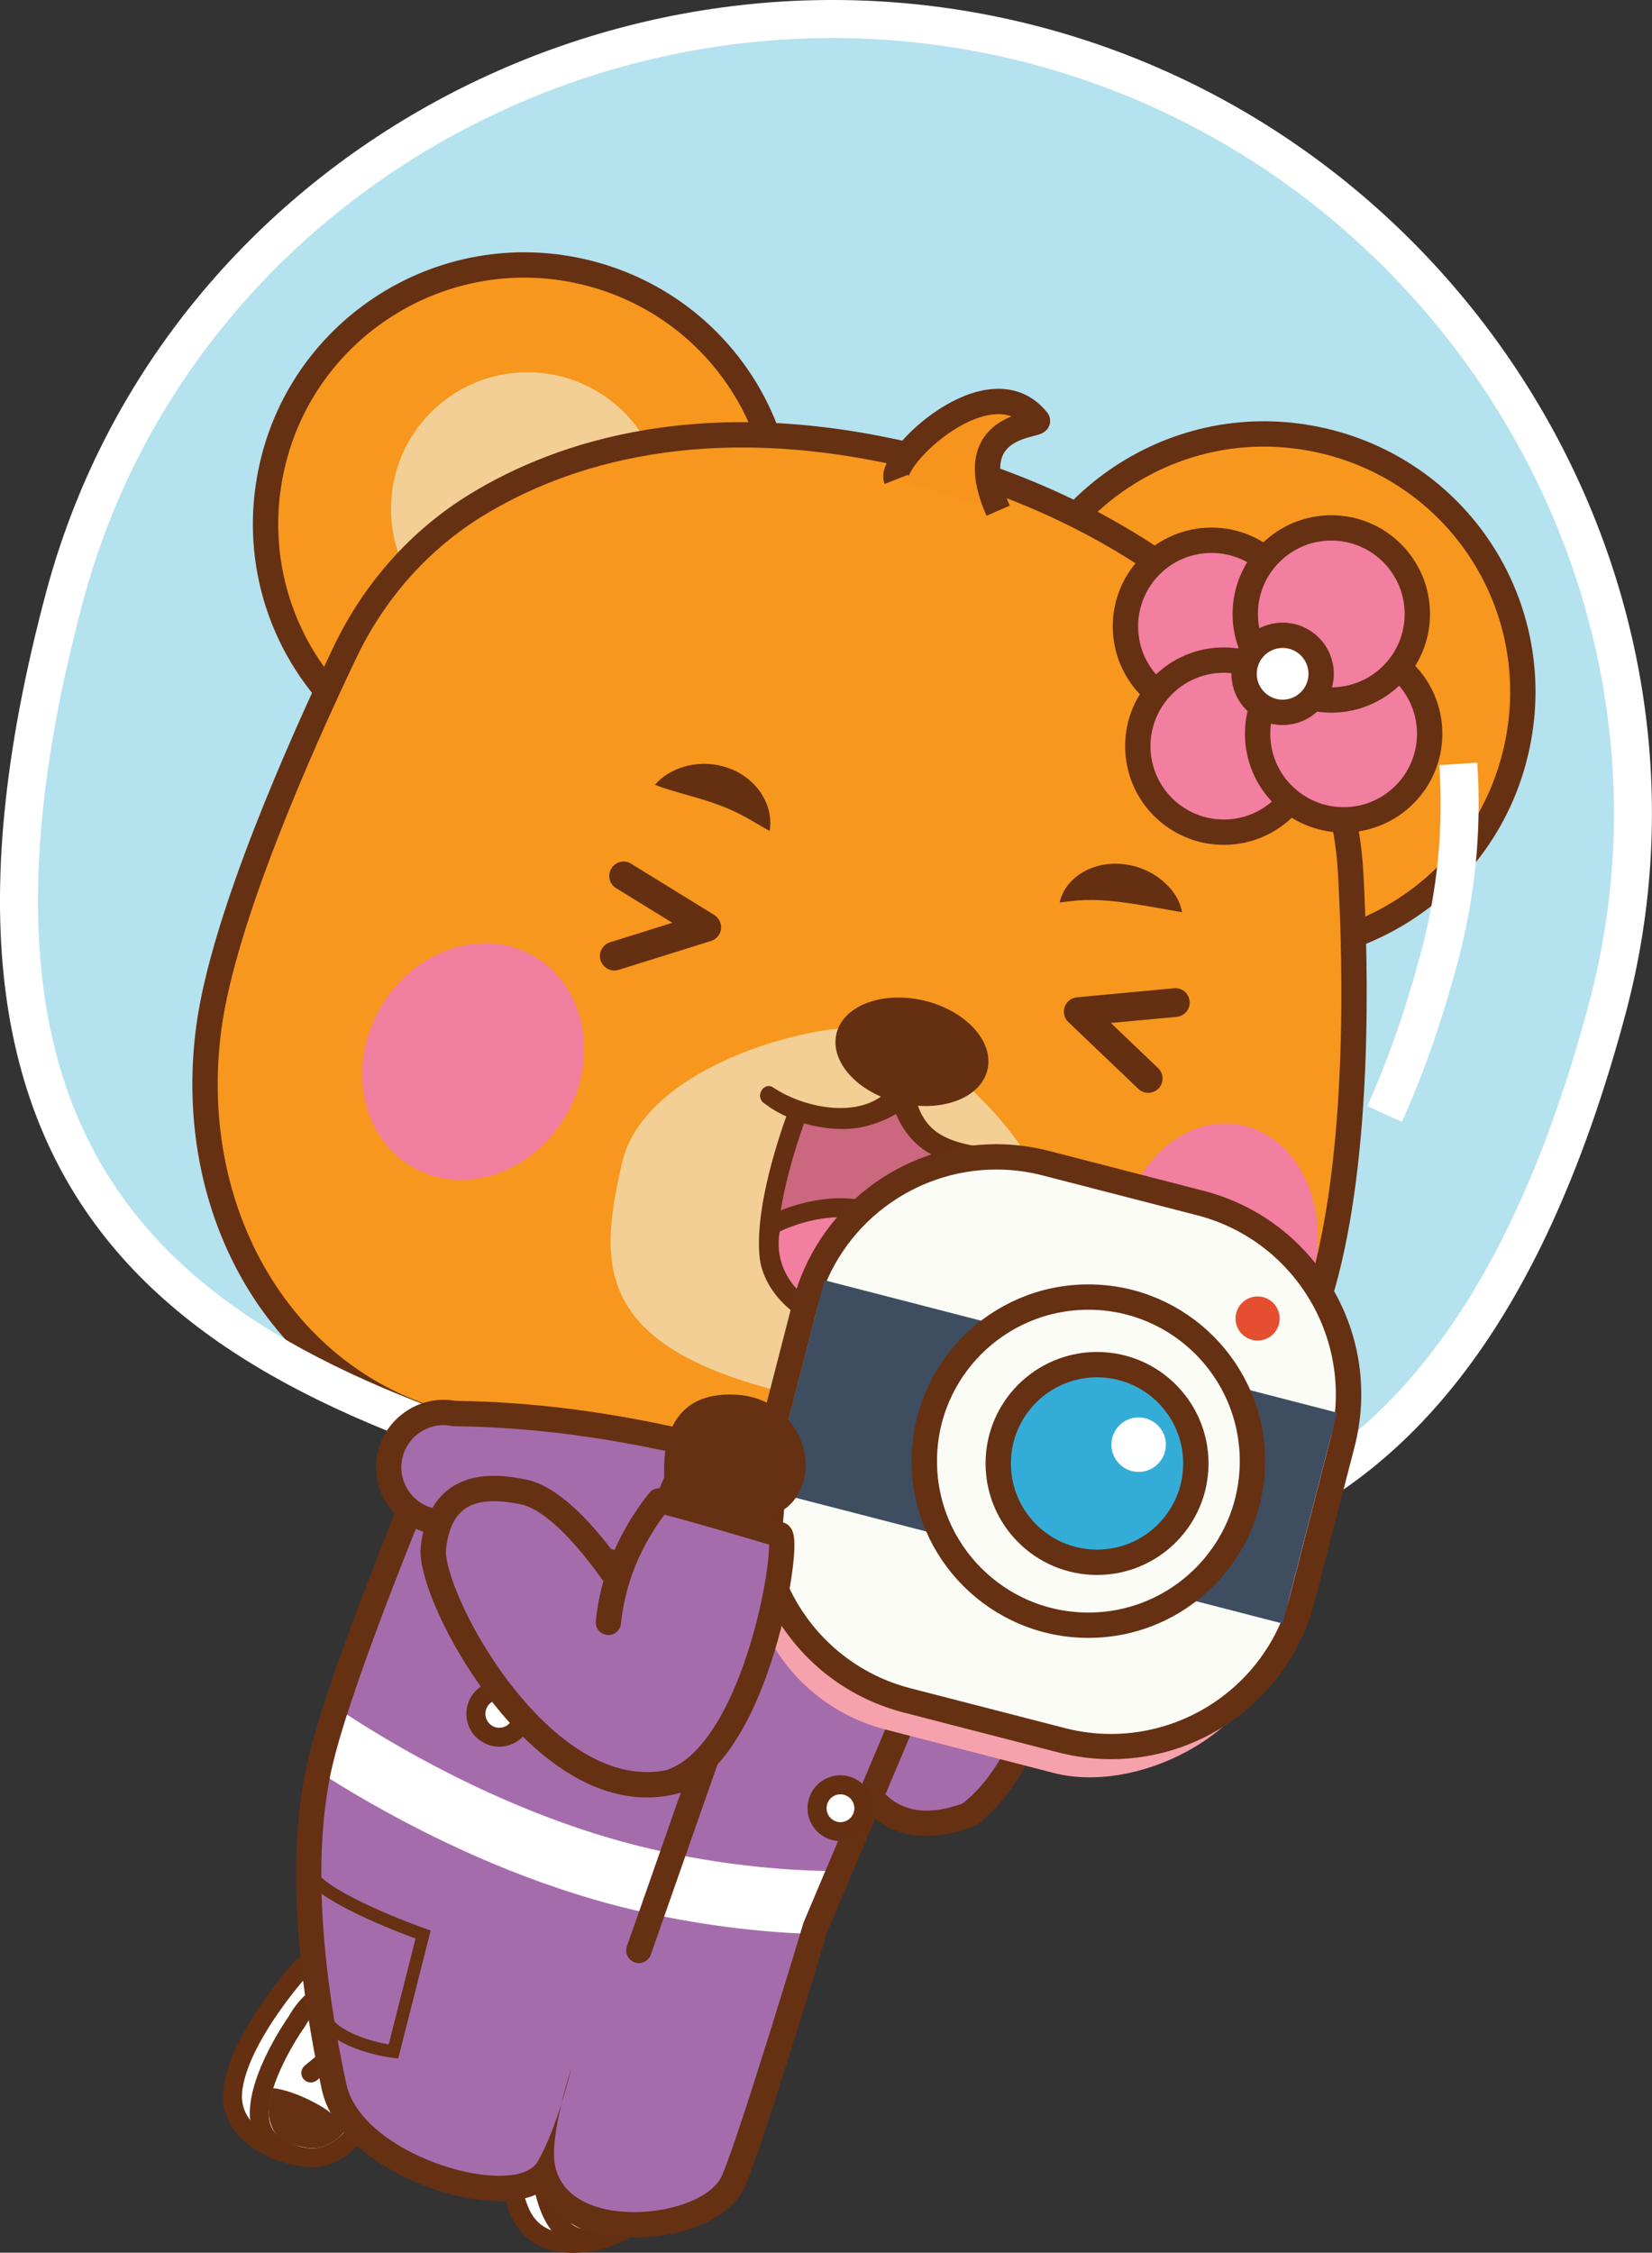 <svg xmlns="http://www.w3.org/2000/svg" xmlns:xlink="http://www.w3.org/1999/xlink" id="b" viewBox="0 0 156.49 213.36"><rect x="0" y="0" width="156.49" height="213.36" fill="#333333" stroke="none"/><defs><style>.e{fill:#f7941d;}.e,.f,.g,.h,.i,.j,.k,.l,.m,.n{stroke:#663013;}.e,.f,.g,.h,.i,.k,.l,.m,.n{stroke-width:2.4px;}.e,.f,.h,.i,.j,.k,.o,.p,.m,.n{stroke-miterlimit:10;}.q,.r,.s,.t,.u,.v,.w,.x,.y,.z,.aa,.ab,.ac,.ad,.ae,.af{stroke-width:0px;}.q,.i{fill:#fbfcf6;}.f,.ab{fill:#fff;}.g,.h,.l,.n{stroke-linecap:round;}.g,.x,.z,.l{fill:#a56cac;}.g,.l{stroke-linejoin:round;}.r{fill:#e54f30;}.h,.j,.o,.u,.p{fill:none;}.s{fill:#cc6780;}.ag{clip-path:url(#d);}.j{stroke-width:1.2px;}.k,.t{fill:#f27ea0;}.o{stroke-width:3.6px;}.o,.p{stroke:#fff;}.u{clip-rule:evenodd;}.v,.z,.l,.m{fill-rule:evenodd;}.v,.ae{fill:#652f12;}.w{fill:#f6a2ad;}.p{stroke-width:6px;}.y{fill:#3e4d5f;}.aa{fill:#663013;}.m{fill:#f7971d;}.ac{fill:#f3cf95;}.ad{fill:#b5e2ef;}.af{fill:#652f12;}.n{fill:#34acd8;}</style><clipPath id="d"><path class="u" d="M68.42,205.98c-1.78,4.22-14.94,5.56-15.89-1.18-.4-2.85,1.59-8.97,1.59-8.97,0,0-1.29,5.59-3.19,8.87-2.11,3.65-16.64-.45-18.12-7.33-1.48-6.88-3.76-20.17-1.25-30.43,2.51-10.27,12.54-33.5,12.54-33.5l47.4,12.24-15.4,36.44s-5.91,19.64-7.69,23.87Z"></path></clipPath></defs><g id="c"><path class="g" d="M85.92,172.46c1.69.45,3.68.25,5.92-.61.39-.15.63-.55.57-.97l-1.65-11.51c.07-1.44.34-10.54-4.37-11.81-.39-.1-.81-.15-1.24-.13-1.16.04-2.17.51-2.99,1.38-2.3,2.47-2.59,7.85-2.44,11.94.14,3.79,1.14,10.35,6.2,11.71h0Z"></path><path class="aa" d="M90.95,163.83c.89.24,1.83.06,2.73-.5,2.25-1.41,4.16-5.19,5.11-10.11,1.08-5.61,1.97-13.22-2.73-14.52h0c-1.11-.3-2.12-.15-3.04.42-2.11,1.32-3.66,4.91-4.89,11.29-1.4,7.29-.31,12.55,2.79,13.41h.03Z"></path><path class="ae" d="M95.79,139.56c-3.52-.94-5.47,4.28-6.77,11.02-1.3,6.77-.31,11.69,2.14,12.37,0,0,.01,0,.02,0,2.45.66,5.43-3.16,6.72-9.91,1.3-6.77,1.45-12.5-2.09-13.48-.01,0-.02,0-.03,0M96.25,137.82h0s.04.01.04.01c6.04,1.68,4.1,11.76,3.37,15.56-1.01,5.24-3.02,9.14-5.51,10.7-1.12.7-2.31.91-3.44.61-3.61-1-4.96-6.67-3.47-14.46,1.3-6.74,2.93-10.4,5.29-11.88,1.12-.7,2.41-.89,3.71-.54h0Z"></path><path class="l" d="M91.69,171.92c7.59-5.44,9.6-22.28,8.94-22.74.06-.25-12.42-3.55-12.42-3.55-2.04,2.81-3.17,7.13-4.1,11.79"></path><path class="aa" d="M89.53,144.4s-1.53-11.85,8.97-9.63c5.96,1.26,6.58,7.96,2.58,10.46-2.57,1.6-6.86-.66-6.86-.66"></path><path class="ab" d="M28.68,186.25s-6.07,6.62-6.62,11.75c-.47,4.35,4.77,5.95,5.89,6.16,1.11.21,4.73-5.62,5.45-8.94.72-3.32-4.72-8.97-4.72-8.97Z"></path><path class="ae" d="M27.24,204.93c-2.25-.6-6.55-2.68-6.08-7.02.58-5.36,6.6-11.98,6.86-12.26.17-.18.4-.29.65-.29.25,0,.49.1.66.27.59.61,5.75,6.1,4.95,9.78-.62,2.85-4.33,10.06-6.5,9.64-.16-.03-.34-.07-.53-.12ZM28.69,187.61c-1.54,1.83-5.33,6.69-5.75,10.5-.39,3.61,4.09,4.93,5.01,5.14.97-.62,3.91-5.24,4.56-8.21.4-1.85-1.91-5.26-3.82-7.43Z"></path><path class="ab" d="M28.12,191.47s-6.31,8.85-2.12,11.66c5.66,3.8,8.77-1.94,9.97-5.47,1.2-3.53-1.98-7.63-3.96-8.66-1.98-1.03-3.89,2.48-3.89,2.48Z"></path><path class="af" d="M28.03,205.07c-.83-.22-1.67-.62-2.53-1.2-.95-.64-1.53-1.55-1.75-2.72-.71-3.89,3.18-9.56,3.6-10.17.88-1.59,2.9-3.92,5.07-2.8,2.22,1.16,5.79,5.65,4.4,9.75-.74,2.18-2.45,5.99-5.59,7.06-1.02.34-2.09.37-3.19.07ZM31.44,189.73c-.97-.26-2.24,1.62-2.53,2.17l-.06.09c-1.09,1.54-3.83,6.12-3.33,8.84.12.68.44,1.19.98,1.55,1.52,1.02,2.92,1.33,4.15.92,2.5-.85,3.96-4.43,4.47-5.93,1.01-2.98-1.75-6.65-3.53-7.57-.05-.02-.1-.04-.15-.06Z"></path><path class="aa" d="M25.88,197.78s1.82.11,4.64,1.78c1.29.76,2.26,2.11,2.26,2.11,0,0-1.45,2.24-3.93,1.72-1.98-.41-2.88-.98-3.27-2.47-.4-1.49.3-3.14.3-3.14Z"></path><path class="ae" d="M29.21,197.21c-.17-.05-.34-.15-.46-.3-.32-.38-.26-.95.12-1.27l1.72-1.42c.38-.32.95-.26,1.27.12.32.38.26.95-.12,1.27l-1.72,1.42c-.23.19-.53.25-.81.18Z"></path><path class="ab" d="M48.76,196.29s-1.64,8.83.61,13.48c1.9,3.94,7.2,2.52,8.26,2.11,1.06-.41,1.03-7.27-.11-10.48-1.15-3.2-8.75-5.11-8.75-5.11Z"></path><path class="ae" d="M48.56,210.16c-2.35-4.85-.75-13.66-.68-14.03.05-.24.19-.46.4-.59.21-.13.46-.18.71-.12.83.21,8.11,2.13,9.38,5.68.98,2.74,1.66,10.82-.41,11.62-.23.09-.52.18-.84.27-2.34.63-6.74.92-8.55-2.82ZM57.09,211.17h.01s-.01,0-.01,0ZM56.67,201.7c-.64-1.78-4.41-3.44-7.17-4.27-.34,2.37-.98,8.49.69,11.95,1.58,3.26,6.08,2,6.97,1.71.49-1.04.54-6.52-.49-9.38Z"></path><path class="ab" d="M51.05,201s-.66,10.85,4.38,11.01c6.81.22,6.41-6.29,5.55-9.92-.86-3.63-5.72-5.42-7.95-5.25s-1.99,4.16-1.99,4.16Z"></path><path class="af" d="M55.4,212.92c-1.14-.04-2.12-.5-2.92-1.38-2.66-2.92-2.37-9.79-2.33-10.53-.1-1.82.41-4.87,2.82-5.06,2.5-.19,7.9,1.72,8.9,5.94.53,2.24,1.1,6.38-1.01,8.95-.73.89-1.7,1.5-2.89,1.82-.76.2-1.62.29-2.56.26ZM51.95,200.95v.11c-.11,1.88,0,7.22,1.86,9.27.47.51,1.01.77,1.65.79,1.83.06,3.18-.42,4-1.42,1.67-2.04,1.01-5.85.65-7.4-.72-3.06-5-4.71-7-4.56-.05,0-.09.01-.13.02-.99.26-1.06,2.56-1.03,3.19Z"></path><path class="aa" d="M52.5,207.54s1.61-.87,4.88-.95c1.5-.04,3.04.59,3.04.59,0,0-.04,2.67-2.42,3.54-1.9.7-2.96.69-4.09-.36s-1.41-2.82-1.41-2.82Z"></path><path class="ae" d="M55.38,205.16c.25-.07.47-.24.58-.49l.79-1.72c.21-.45.01-.99-.44-1.2s-.99-.01-1.2.44l-.79,1.72c-.21.45-.01.99.44,1.2.2.09.41.11.61.05Z"></path><path class="z" d="M60.09,210.7c-4.46,0-7.64-1.82-8.54-4.82-.68.72-1.94,1.38-4.25,1.38-5.41,0-14.4-3.84-15.65-9.64-1.88-8.75-3.62-21.23-1.24-30.97,2.5-10.25,12.2-32.74,12.61-33.7l.41-.94,49.74,12.84-15.92,37.67c-.43,1.43-5.97,19.77-7.72,23.92-1.18,2.79-5.64,4.25-9.44,4.25Z"></path><path class="aa" d="M44.11,133.44l47.4,12.24-15.4,36.45s-5.91,19.64-7.69,23.87c-.9,2.13-4.68,3.52-8.33,3.52s-7.08-1.35-7.56-4.7c-.2-1.43.2-3.67.65-5.56.6-1.91.95-3.41.95-3.41,0,0-.5,1.53-.95,3.41-.56,1.77-1.33,3.88-2.24,5.46-.54.94-1.9,1.36-3.65,1.36-5.06,0-13.38-3.58-14.48-8.69-1.48-6.88-3.76-20.17-1.25-30.43,2.51-10.27,12.54-33.5,12.54-33.5M42.72,130.6l-.81,1.89c-.41.96-10.14,23.54-12.67,33.89-2.44,9.97-.67,22.64,1.24,31.51,1.39,6.46,10.89,10.59,16.82,10.59,1.64,0,2.85-.3,3.74-.75,1.52,2.63,4.77,4.19,9.06,4.19s9.1-1.56,10.54-4.99c1.75-4.16,7.19-22.15,7.74-23.98l15.35-36.33,1.08-2.56-2.69-.7-47.4-12.24-1.99-.51h0Z"></path><circle class="ab" cx="47.29" cy="162.32" r="2.22"></circle><path class="ae" d="M46.49,165.33c-.09-.02-.19-.05-.28-.09-.78-.29-1.4-.86-1.75-1.62s-.38-1.6-.09-2.38c.29-.78.86-1.4,1.62-1.75.76-.35,1.6-.38,2.38-.09,1.61.6,2.44,2.39,1.84,4-.29.78-.86,1.4-1.62,1.75-.67.31-1.4.37-2.1.18ZM47.63,161.05c-.65-.17-1.34.17-1.57.82-.25.68.1,1.44.78,1.69.32.13.68.11,1.01-.04.32-.15.56-.41.68-.74.25-.68-.1-1.44-.78-1.69-.04-.01-.08-.03-.12-.04Z"></path><circle class="ab" cx="79.61" cy="171.26" r="2.22"></circle><path class="ae" d="M78.81,174.27c-.09-.02-.19-.05-.28-.09-.78-.29-1.4-.86-1.75-1.62s-.38-1.6-.09-2.38c.29-.78.86-1.4,1.62-1.75.76-.35,1.6-.38,2.38-.09,1.61.6,2.44,2.39,1.84,4-.29.78-.86,1.4-1.62,1.75-.67.31-1.4.37-2.1.18ZM79.95,169.99c-.65-.17-1.34.17-1.57.82-.25.68.1,1.44.78,1.69.32.13.68.11,1.01-.04.32-.15.56-.41.68-.74.25-.68-.1-1.44-.78-1.69-.04-.01-.08-.03-.12-.04Z"></path><g class="ag"><path class="p" d="M28.14,162.78s14.44,10.84,32.25,15.12c12.78,3.08,22.74,2.21,22.74,2.21"></path></g><path class="j" d="M29.8,178.05c2.43,2.43,10.28,5.18,10.28,5.18l-2.81,11.08s-4.32-.51-6.26-2.65"></path><line class="h" x1="60.52" y1="184.73" x2="66.89" y2="166.56"></line><path class="ad" d="M6.13,56.48C16.74,16.89,58.8-6.23,98.39,4.37c39.59,10.61,64.45,51.66,53.84,91.25-15.91,59.37-51.03,56.6-90.62,45.99C22.03,131.01-10.18,117.37,6.13,56.48Z"></path><path class="m" d="M43.3,73.22c-12.77-3.42-20.46-16.2-17.52-29.09,3-13.16,16.16-21.42,29.32-18.42.3.07.61.14.9.22,12.77,3.42,20.46,16.2,17.52,29.09-3,13.16-16.16,21.42-29.32,18.42-.3-.07-.61-.14-.9-.22Z"></path><path class="m" d="M113.42,89.23c-12.77-3.42-20.46-16.2-17.52-29.09,1.45-6.38,5.31-11.8,10.84-15.28,5.54-3.48,12.1-4.59,18.47-3.14.3.07.61.14.9.22,12.77,3.42,20.46,16.2,17.52,29.09-1.45,6.38-5.31,11.8-10.84,15.28-5.54,3.48-12.1,4.59-18.47,3.14-.3-.07-.6-.14-.9-.22Z"></path><circle class="ac" cx="49.97" cy="48.19" r="12.93"></circle><circle class="ac" cx="120.67" cy="64.33" r="12.93"></circle><path class="m" d="M42.05,134.77c-15.28-4.09-24.64-19.87-22.26-37.5,1.39-10.27,8.66-26.62,12.87-35.45,2.81-5.9,7.15-10.75,12.55-14.04,7.88-4.8,21.54-9.46,41.92-4.42,0,0,.66.14,1.79.44,5.82,1.56,25.52,7.93,34.89,24.49,2.41,4.27,3.84,9.22,4.13,14.32.52,9.27.86,26.67-2.63,39.06-4.79,17-21.2,27.43-37.36,23.74l-44.82-10.37c-.36-.08-.71-.17-1.06-.26Z"></path><circle class="k" cx="114.76" cy="59.32" r="8.15"></circle><circle class="k" cx="115.93" cy="70.67" r="8.15"></circle><circle class="k" cx="127.28" cy="69.5" r="8.15"></circle><circle class="k" cx="126.11" cy="58.15" r="8.15"></circle><circle class="f" cx="121.5" cy="63.82" r="3.65"></circle><path class="ac" d="M99.69,119.46c-2.18,9.57-5.04,17.08-24.34,12.67-19.3-4.41-18.61-12.41-16.43-21.98,2.18-9.57,19.54-13.77,24.34-12.67,4.8,1.1,18.61,12.41,16.43,21.98Z"></path><path class="v" d="M93.53,101.36c-.33,1.32-1.41,2.33-2.9,2.89-1.52.57-3.45.69-5.44.2-3.95-.96-6.61-3.9-5.95-6.57.66-2.67,4.4-4.05,8.34-3.1,3.95.96,6.61,3.9,5.95,6.57Z"></path><path class="ae" d="M72.89,104.86c4.08,2.74,11.31,3.21,13.68-2.18l-1.6-.43c-.26,2.32.76,4.85,2.62,6.26,1.77,1.34,3.69,1.89,5.84,2.16.81.1,2.3.06,3.11-.17,1.06-.31.61-1.97-.45-1.66-.17.05.07.01-.27.03-.47.02-.94-.01-1.41-.06-1.88-.2-4.21-.49-5.76-1.65-1.48-1.11-2.16-3.11-1.95-4.92.09-.83-1.27-1.19-1.6-.43-1.99,4.51-8.49,3.45-11.84,1.2-.92-.62-1.79.87-.87,1.49l.52.36Z"></path><ellipse class="t" cx="44.82" cy="100.54" rx="11.52" ry="10.16" transform="translate(-64.73 89.78) rotate(-60.36)"></ellipse><ellipse class="t" cx="115.44" cy="117.87" rx="11.52" ry="9.34" transform="translate(-19.31 213.08) rotate(-80.84)"></ellipse><path class="ae" d="M62.04,74.33c.86-.98,1.98-1.54,3.17-1.82,1.2-.27,2.51-.22,3.75.22,1.24.42,2.37,1.26,3.1,2.34.72,1.08,1.07,2.36.84,3.64-1.14-.65-1.99-1.19-2.81-1.6-.81-.41-1.54-.71-2.33-.99-.78-.28-1.62-.53-2.56-.79-.94-.28-1.96-.54-3.17-1Z"></path><path class="ae" d="M111.96,86.4l-3.22-.57c-.95-.16-1.82-.3-2.66-.4-.85-.1-1.65-.18-2.54-.19-.89-.02-1.86.06-3.16.24.27-1.28,1.19-2.32,2.34-2.95,1.16-.63,2.53-.84,3.81-.67,1.28.16,2.47.67,3.45,1.44.96.77,1.77,1.81,1.99,3.11Z"></path><path class="ae" d="M108.43,103.47c-.21-.06-.42-.17-.59-.33l-6.64-6.34c-.39-.37-.52-.93-.35-1.43.18-.5.63-.86,1.16-.91l9.2-.86c.75-.07,1.41.48,1.48,1.23.07.75-.48,1.41-1.23,1.48l-6.23.58,4.48,4.28c.54.52.56,1.38.04,1.92-.36.37-.87.5-1.34.37Z"></path><path class="ae" d="M57.84,91.87c-.43-.12-.8-.45-.95-.91-.22-.72.18-1.48.89-1.71l5.91-1.85-5.33-3.28c-.64-.39-.84-1.23-.44-1.87.39-.64,1.23-.85,1.87-.44l7.87,4.85c.45.28.7.8.64,1.33-.07.53-.43.97-.94,1.13l-8.76,2.74c-.26.08-.52.08-.76.02Z"></path><path class="s" d="M75.64,105.23s-3.31,8.45-2.79,13.7c.52,5.25,9.11,9.22,13.65,5.08,4.54-4.14,6.81-14.25,6.81-14.25,0,0-1.57.25-4.44-1.1-2.86-1.35-3.54-4.59-3.54-4.59,0,0-1.1,1.13-3.61,1.75-2.51.62-5.54-.27-6.08-.58Z"></path><path class="ae" d="M79.19,126.28c-.38-.1-.77-.23-1.15-.38-3.41-1.31-5.81-4.02-6.09-6.89-.53-5.4,2.71-13.76,2.85-14.12.09-.24.29-.43.54-.52.24-.09.52-.06.75.07.46.26,3.25,1.03,5.42.49,2.19-.55,3.18-1.5,3.19-1.51.23-.23.53-.31.9-.23.32.1.56.35.63.67,0,.03.64,2.83,3.05,3.96,2.51,1.19,3.91,1.03,3.92,1.03.29-.04.59.07.79.29.2.22.28.52.22.8-.1.42-2.39,10.44-7.09,14.72-2.02,1.84-4.92,2.41-7.91,1.61ZM76.17,106.39c-.8,2.23-2.83,8.41-2.43,12.45.22,2.17,2.2,4.34,4.94,5.39,2.76,1.05,5.44.72,7.21-.88,3.44-3.13,5.56-10.07,6.27-12.72-.85-.11-2.08-.4-3.67-1.16-2.05-.97-3.11-2.75-3.62-3.96-.66.4-1.63.85-2.93,1.18-2.04.51-4.39.12-5.77-.29Z"></path><path class="t" d="M73.1,116.02s5.23-2.87,10.13-.99c3.5,1.34,5.48,5.97,5.48,5.97,0,0-3.38,7.45-10.45,4.13-7.07-3.32-5.16-9.11-5.16-9.11Z"></path><path class="af" d="M79.63,126.59c-.58-.15-1.16-.37-1.75-.65-7.7-3.61-5.65-10.14-5.63-10.2.07-.22.22-.4.42-.51.23-.13,5.66-3.04,10.88-1.04,3.82,1.46,5.9,6.25,5.98,6.46.1.23.1.5,0,.72-.07.15-1.74,3.77-5.25,5.06-1.47.54-3.03.59-4.65.16ZM73.87,116.64c-.24,1.19-.58,5.16,4.77,7.67,1.8.84,3.48.99,5,.43,2.23-.81,3.59-2.93,4.06-3.77-.53-1.07-2.24-4.13-4.8-5.11-3.76-1.45-7.85.22-9.03.77Z"></path><path class="e" d="M84.91,45.4c-.76-1.94,8.84-11.22,13.35-5.58.46.56-7.44.07-3.71,8.55"></path><path class="o" d="M6.13,56.48C16.74,16.89,58.8-6.23,98.39,4.37c39.59,10.61,64.45,51.66,53.84,91.25-15.91,59.37-51.03,56.6-90.62,45.99C22.03,131.01-10.18,117.37,6.13,56.48Z"></path><path class="x" d="M89.13,155.01c-.39,0-.78-.04-1.16-.13l-47.13-10.84c-2.79-.64-4.54-3.43-3.9-6.22.54-2.33,2.67-4.03,5.06-4.03.34,0,.69.03,1.02.1,13.97.15,29.03,3.62,47.36,10.89,1.31.33,2.42,1.13,3.14,2.28.74,1.18.97,2.57.66,3.92-.54,2.33-2.67,4.03-5.06,4.03Z"></path><path class="aa" d="M42.01,134.98c.29,0,.59.03.89.1,15.79.15,31.48,4.62,47.13,10.84,2.14.49,3.49,2.65,2.99,4.78-.42,1.84-2.08,3.1-3.89,3.1-.29,0-.59-.03-.89-.1l-47.13-10.84c-2.14-.49-3.49-2.65-2.99-4.78.42-1.84,2.08-3.1,3.89-3.1M42.01,132.58h0c-2.95,0-5.57,2.09-6.23,4.96-.79,3.43,1.36,6.87,4.8,7.66l47.13,10.84c.47.11.95.16,1.43.16,2.95,0,5.57-2.09,6.23-4.96.38-1.66.09-3.37-.82-4.82-.87-1.39-2.21-2.38-3.78-2.79-18.4-7.3-33.54-10.78-47.62-10.95-.38-.07-.76-.1-1.14-.1h0Z"></path><path class="o" d="M138.14,72.35c.41,6.02-.15,12.18-1.79,18.3-1.51,5.65-3.25,10.58-5.19,14.86"></path><rect class="w" x="72.53" y="115.16" width="51.51" height="51.51" rx="17.53" ry="17.53" transform="translate(-62.72 200.86) rotate(-75.52)"></rect><path class="q" d="M105.25,165.44c-1.58,0-3.16-.2-4.69-.6l-14.62-3.77c-4.84-1.25-8.91-4.31-11.45-8.62s-3.25-9.35-2-14.2l3.77-14.62c2.14-8.27,9.59-14.05,18.12-14.05,1.58,0,3.16.2,4.69.6l14.62,3.77c4.84,1.25,8.91,4.31,11.45,8.62,2.54,4.31,3.25,9.35,2,14.2l-3.77,14.62c-2.14,8.27-9.59,14.05-18.12,14.05Z"></path><path class="aa" d="M94.38,110.77c1.45,0,2.92.18,4.39.56l14.62,3.77c9.37,2.42,15.01,11.98,12.59,21.36l-3.77,14.62c-2.04,7.9-9.16,13.15-16.96,13.15-1.45,0-2.92-.18-4.39-.56l-14.62-3.77c-9.37-2.42-15.01-11.98-12.59-21.36l3.77-14.62c2.04-7.9,9.16-13.15,16.96-13.15M94.38,108.37h0c-9.08,0-17.01,6.15-19.29,14.95l-3.77,14.62c-1.33,5.15-.57,10.52,2.13,15.1s7.03,7.84,12.19,9.17l14.62,3.77c1.64.42,3.32.64,4.99.64,9.08,0,17.01-6.15,19.29-14.95l3.77-14.62c1.33-5.15.57-10.52-2.13-15.1s-7.03-7.84-12.19-9.17l-14.62-3.77c-1.64-.42-3.32-.64-4.99-.64h0Z"></path><rect class="y" x="74.73" y="127.19" width="50.16" height="20.63" transform="translate(37.54 -20.58) rotate(14.48)"></rect><circle class="i" cx="103.1" cy="138.39" r="15.54"></circle><circle class="n" cx="103.92" cy="138.61" r="9.36"></circle><circle class="r" cx="119.13" cy="124.88" r="2.09"></circle><circle class="ab" cx="107.86" cy="136.83" r="2.58"></circle><path class="g" d="M58.39,168.65c-9.94-2.66-17.77-18.25-17.34-22.03.26-2.23,1-3.76,2.26-4.67,1.42-1.02,3.46-1.23,6.24-.65.09.02.18.04.27.06,5.49,1.47,11.96,13.52,12.23,14.04.03.06.06.13.08.2l3.07,11.82c.12.46-.14.93-.59,1.08-2.01.67-4.1.72-6.21.15Z"></path><path class="aa" d="M63.52,160.38c-3.03-1.05-3.8-6.37-1.94-13.56,1.6-6.19,3.34-9.65,5.47-10.89.91-.53,1.87-.66,2.88-.39.1.03.2.06.3.09,4.61,1.6,3.24,9.13,1.81,14.66-1.22,4.74-3.32,8.36-5.6,9.69-.91.53-1.85.69-2.71.46-.07-.02-.14-.04-.21-.06Z"></path><path class="ae" d="M69.69,136.41c.08.02.16.05.24.07,3.47,1.2,2.96,6.92,1.24,13.59-1.69,6.53-4.82,10.15-7.2,9.51-.05-.01-.1-.03-.15-.05-2.41-.83-3.09-5.81-1.36-12.48,1.68-6.52,3.9-11.53,7.24-10.64M70.16,134.67h0c-1.23-.33-2.46-.16-3.56.48-2.39,1.39-4.2,4.92-5.89,11.44-1.98,7.67-1,13.42,2.52,14.63.09.03.18.06.27.08,1.1.29,2.27.1,3.4-.55,2.52-1.47,4.71-5.2,6.01-10.24.97-3.74,3.54-13.68-2.39-15.74-.12-.04-.24-.08-.36-.11h0Z"></path><path class="l" d="M63.8,168.68c8.07-3.03,11.11-23.05,10.05-23.34,0,0-11.35-3.4-11.42-3.18-2.88,3.64-4.38,7.49-4.8,11.5"></path><path class="aa" d="M63.31,142.7s-2.83-11.24,6.57-10.59c6.08.42,8.3,7.58,4.7,10.63-2.31,1.96-6.6-.57-6.6-.57"></path></g></svg>